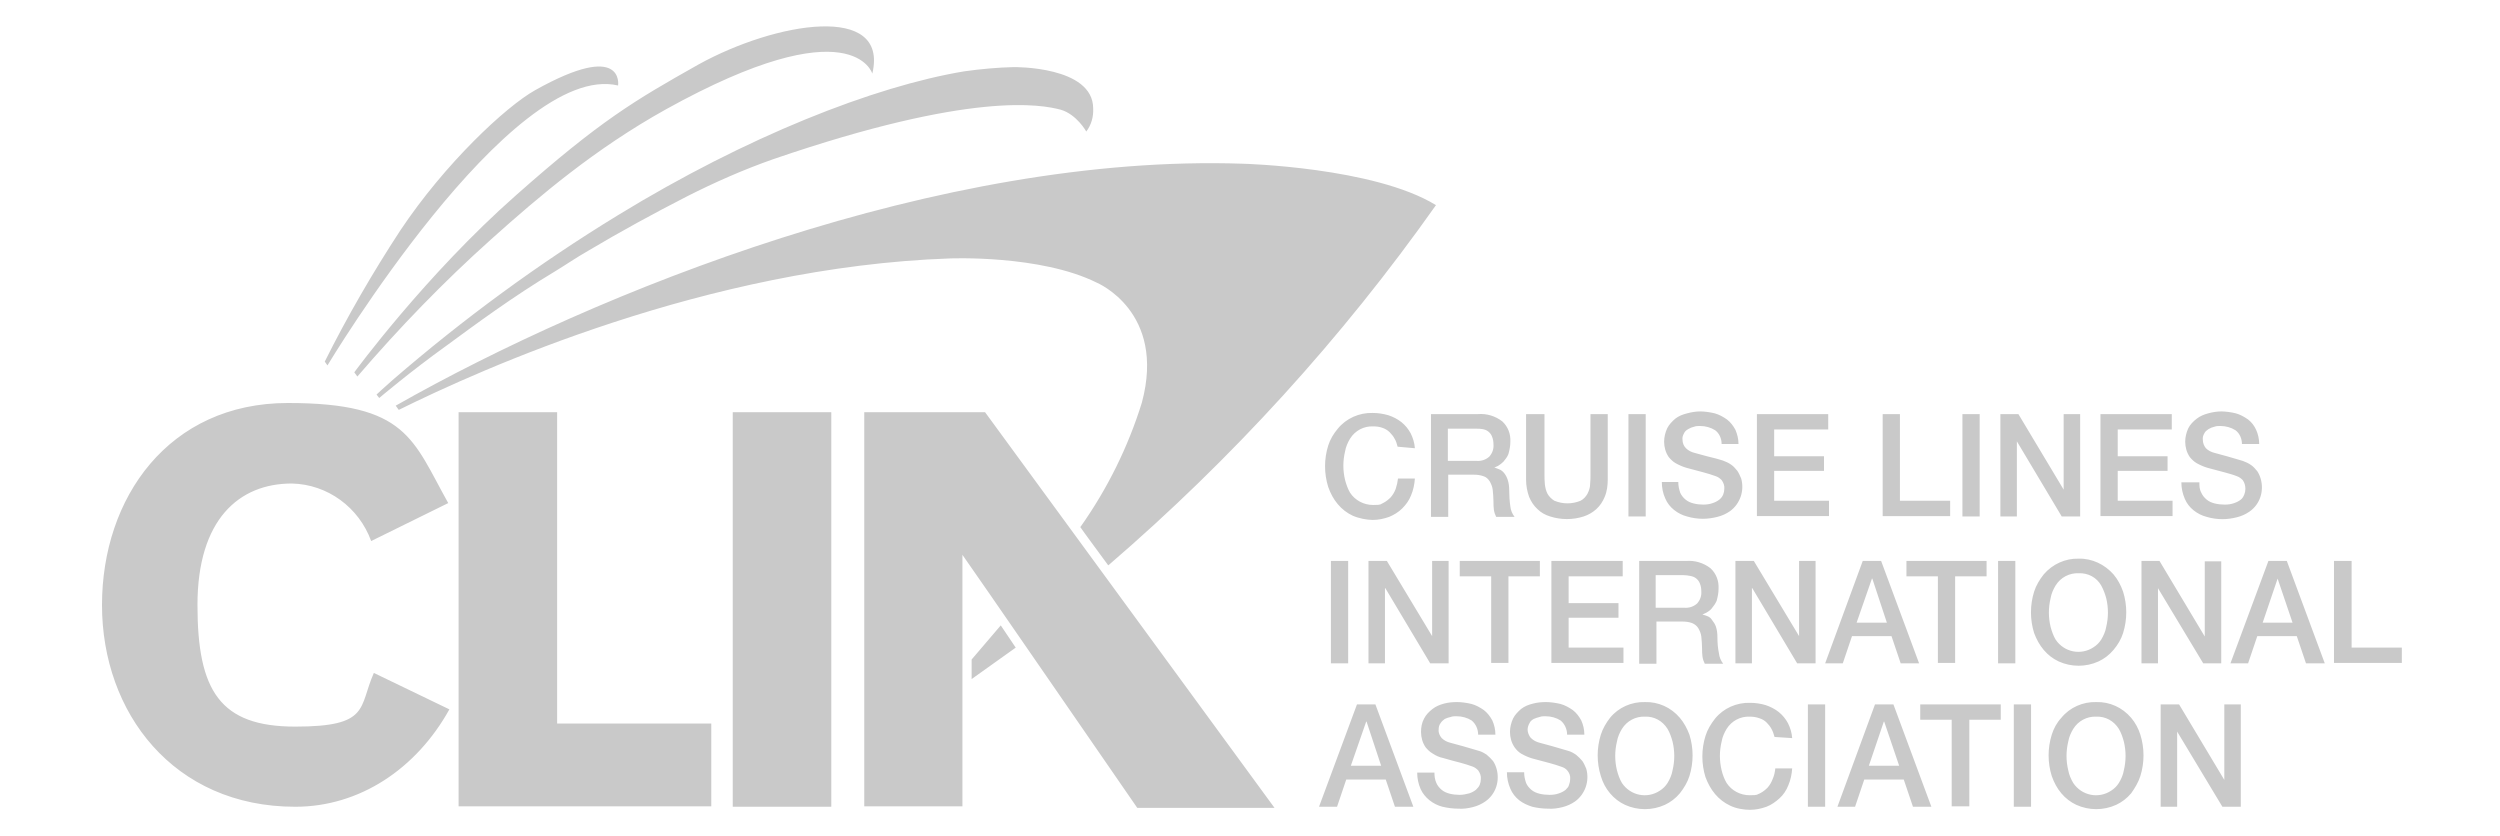 <?xml version="1.0" encoding="UTF-8"?>
<svg id="layer" xmlns="http://www.w3.org/2000/svg" version="1.1" viewBox="0 0 652 218">
  <defs>
    <style>
      .cls-1 {
        fill: #c9c9c9;
        stroke-width: 0px;
      }
    </style>
  </defs>
  <path class="cls-1" d="M364.5,116.5c-.2-.7-.4-1.5-.8-2.1-.3-.6-.8-1.2-1.3-1.7s-1.2-.9-1.8-1.1c-.8-.3-1.6-.4-2.5-.4-2.4-.1-4.7,1.1-6,3.2-.6,1-1.1,2.1-1.3,3.3-.6,2.5-.6,5,0,7.5.3,1.1.7,2.3,1.3,3.3,1.3,2,3.6,3.2,6,3.2s1.8-.2,2.6-.5c.8-.4,1.4-.9,2-1.5.6-.7,1-1.4,1.3-2.2.3-.9.5-1.8.6-2.7h4.4c-.1,1.5-.4,3-1,4.4-.5,1.3-1.3,2.4-2.3,3.4s-2.2,1.7-3.4,2.2c-1.4.5-2.8.8-4.3.8s-3.6-.4-5.2-1.1c-1.5-.7-2.8-1.7-3.9-3s-1.9-2.8-2.5-4.5c-1.1-3.5-1.1-7.3,0-10.8.5-1.6,1.4-3.1,2.5-4.4,2.2-2.7,5.6-4.2,9.1-4.1,1.4,0,2.7.2,4.1.6,1.2.4,2.4,1,3.4,1.8s1.8,1.8,2.4,2.9c.6,1.2,1,2.5,1.1,3.9l-4.5-.4h0ZM373.1,108h12.3c2.3-.2,4.6.5,6.4,1.9,1.5,1.4,2.2,3.3,2.1,5.3,0,1.1-.2,2.1-.5,3.2-.3.8-.8,1.4-1.3,2-.4.4-.9.8-1.4,1.1-.5.2-.8.4-1,.4h0c.4.2.9.3,1.3.5.5.2.9.5,1.3,1s.7,1.1.9,1.7c.3.9.4,1.8.4,2.7,0,1.4.1,2.9.3,4.3.1,1,.5,1.9,1.1,2.7h-4.8c-.3-.6-.5-1.2-.6-1.9-.1-.7-.1-1.4-.1-2,0-1.1-.1-2.1-.2-3.2-.1-.8-.4-1.5-.8-2.2-.4-.6-.9-1.1-1.6-1.3-.8-.3-1.7-.4-2.5-.4h-6.7v11h-4.5v-26.8h0ZM377.7,120.2h7.4c1.2.1,2.4-.3,3.3-1.1.8-.9,1.2-2,1.1-3.2,0-.7-.1-1.4-.4-2.1-.2-.5-.5-.9-1-1.3-.4-.3-.9-.5-1.5-.6-.5-.1-1.1-.1-1.7-.1h-7.3v8.4h.1ZM398.3,108h4.5v15.6c0,.9,0,1.8.1,2.7.1.9.3,1.7.7,2.5.4.7,1.1,1.4,1.8,1.8,2.2.9,4.6.9,6.8,0,.8-.4,1.4-1.1,1.8-1.8.4-.8.7-1.6.7-2.5.1-.9.1-1.8.1-2.7v-15.6h4.5v17.1c0,1.5-.2,3.1-.8,4.5-.5,1.2-1.2,2.3-2.2,3.2-1,.9-2.1,1.5-3.3,1.9-2.8.9-5.9.9-8.7,0-1.3-.4-2.4-1-3.3-1.9-1-.9-1.7-2-2.2-3.2-.5-1.4-.8-2.9-.8-4.5v-17.1h.3ZM424.7,108h4.5v26.7h-4.5v-26.7ZM437.7,125.8c0,.9.2,1.8.5,2.7.3.7.8,1.3,1.4,1.8s1.3.8,2.1,1c.8.2,1.7.3,2.5.3s1.7-.1,2.5-.4c.6-.2,1.2-.5,1.7-.9.4-.3.8-.8,1-1.3s.3-1,.3-1.5c.1-.8-.2-1.6-.7-2.3-.4-.4-.9-.8-1.5-1-1.1-.4-2.1-.7-3.2-1-1.2-.3-2.7-.7-4.5-1.2-1-.3-1.9-.7-2.8-1.2-.7-.4-1.3-1-1.8-1.6-.4-.6-.7-1.2-.9-1.9-.2-.7-.3-1.4-.3-2.1,0-1.2.3-2.4.8-3.5.5-1,1.3-1.8,2.1-2.5.9-.7,1.9-1.1,3.1-1.4,1.1-.3,2.3-.5,3.4-.5s2.6.2,3.8.5c1.1.3,2.2.9,3.2,1.6.9.7,1.6,1.6,2.2,2.7.5,1.2.8,2.4.8,3.7h-4.4c0-1.4-.6-2.8-1.7-3.6-1.1-.7-2.5-1.1-3.9-1.1s-1.1.1-1.6.2-1,.3-1.5.6c-.5.3-.9.6-1.1,1.1-.3.5-.5,1.1-.4,1.7,0,.8.3,1.6.9,2.2s1.4,1,2.2,1.2l1.1.3,2.2.6,2.4.6,1.7.5c.8.3,1.5.6,2.2,1.1.6.4,1.1,1,1.6,1.6.4.6.7,1.3,1,2,.9,3.2-.3,6.6-2.9,8.5-1,.7-2.1,1.2-3.3,1.5-1.2.3-2.5.5-3.8.5s-2.8-.2-4.1-.6c-1.2-.3-2.4-.9-3.4-1.7-1-.8-1.8-1.8-2.3-3-.6-1.3-.9-2.8-.9-4.3h4.3ZM458.2,108h18.6v4h-14.1v7h13v3.8h-13v7.8h14.3v4h-18.8v-26.6c0,.1,0,0,0,0ZM491,108h4.5v22.6h13.1v4h-17.6v-26.6h0ZM511.7,108h4.6v26.7h-4.5v-26.7h0ZM521.6,108h4.8l11.8,19.7h0v-19.7h4.3v26.7h-4.8l-11.7-19.6h0v19.6h-4.3v-26.7h0ZM547.8,108h18.6v4h-14.1v7h13v3.8h-13v7.8h14.3v4h-18.8v-26.6h0ZM573.6,125.8c0,.9,0,1.8.5,2.7.3.7.8,1.3,1.4,1.8.6.5,1.3.8,2.1,1s1.7.3,2.6.3,1.7-.1,2.5-.4c.6-.2,1.2-.5,1.7-.9.4-.3.7-.8.9-1.3s.3-1,.3-1.5c0-.8-.2-1.6-.7-2.3-.4-.4-.9-.8-1.5-1-1-.4-2.1-.7-3.2-1-1.2-.3-2.7-.7-4.5-1.2-1-.3-1.9-.7-2.8-1.2-.7-.4-1.3-1-1.8-1.6-.4-.6-.7-1.2-.9-1.9-.2-.7-.3-1.4-.3-2.1,0-1.2.3-2.4.8-3.5.5-1,1.3-1.8,2.2-2.5s1.9-1.1,3-1.4,2.3-.5,3.4-.5,2.6.2,3.8.5c1.1.3,2.2.9,3.2,1.6.9.7,1.6,1.6,2.1,2.7s.8,2.4.8,3.7h-4.5c0-1.4-.6-2.8-1.7-3.6-1.1-.7-2.5-1.1-3.9-1.1s-1.1.1-1.6.2-1,.3-1.5.6c-.4.3-.9.6-1.1,1.1-.3.5-.5,1.1-.4,1.7,0,.8.3,1.6.8,2.2.6.6,1.4,1,2.2,1.2l1.1.3,2.2.6,2.4.7,1.7.5c.8.3,1.5.6,2.2,1.1.6.4,1.1,1,1.6,1.6.4.6.7,1.3.9,2,.9,3.2-.2,6.6-2.9,8.5-1,.7-2.1,1.2-3.3,1.5s-2.5.5-3.8.5-2.8-.2-4.1-.6c-1.2-.3-2.4-.9-3.4-1.7-1-.8-1.8-1.8-2.3-3-.6-1.4-.9-2.8-.9-4.3h4.7ZM347.1,146.3h4.5v26.7h-4.5v-26.7ZM356.9,146.3h4.8l11.8,19.6h0v-19.6h4.3v26.7h-4.8l-11.7-19.6h-.1v19.6h-4.3v-26.7h0ZM380.7,146.3h20.9v4h-8.2v22.6h-4.5v-22.6h-8.2v-4h0ZM404.6,146.3h18.6v4h-14.1v7h13v3.8h-13v7.8h14.3v4h-18.8v-26.6h0ZM427.4,146.3h12.3c2.3-.2,4.6.5,6.4,1.9,1.5,1.4,2.2,3.3,2.1,5.3,0,1.1-.2,2.1-.5,3.2-.3.7-.8,1.4-1.3,2-.4.5-.9.8-1.4,1.1-.5.2-.8.4-1,.5h0c.4.1.9.2,1.3.4.5.2.9.5,1.2,1,.4.5.8,1.1,1,1.7.3.9.4,1.8.4,2.7,0,1.4.1,2.9.4,4.3.1,1,.5,1.9,1.1,2.7h-4.8c-.3-.6-.5-1.2-.6-1.9-.1-.7-.1-1.4-.1-2,0-1.1-.1-2.1-.2-3.2-.1-.8-.4-1.5-.8-2.2-.4-.6-.9-1-1.6-1.3-.8-.3-1.7-.4-2.6-.4h-6.7v11h-4.5v-26.8h0ZM431.9,158.5h7.4c1.2.1,2.4-.3,3.3-1.1.8-.9,1.2-2,1.1-3.2,0-.7-.1-1.4-.4-2.1-.2-.5-.5-.9-1-1.3-.4-.3-.9-.5-1.5-.6-.5-.1-1.1-.2-1.7-.2h-7.3v8.5h.1ZM452.6,146.3h4.8l11.8,19.6h0v-19.6h4.3v26.7h-4.8l-11.7-19.6h-.1v19.6h-4.3v-26.7h0ZM485.8,146.3h4.8l9.9,26.7h-4.8l-2.4-7.1h-10.3l-2.4,7.1h-4.6l9.8-26.7ZM484.2,162.4h7.9l-3.8-11.5h-.1l-4,11.5ZM497.2,146.3h20.9v4h-8.2v22.6h-4.5v-22.6h-8.2v-4h0ZM521.1,146.3h4.5v26.7h-4.5v-26.7ZM542.1,145.7c3.5-.1,6.8,1.5,9.1,4.1,1.1,1.3,1.9,2.8,2.5,4.5,1.1,3.5,1.1,7.3,0,10.8-.5,1.6-1.4,3.1-2.5,4.4s-2.4,2.3-3.9,3c-3.3,1.5-7.1,1.5-10.4,0-1.5-.7-2.8-1.7-3.9-3-1.1-1.3-1.9-2.8-2.5-4.4-1.1-3.5-1.1-7.3,0-10.8.5-1.6,1.4-3.1,2.5-4.5,2.3-2.7,5.7-4.2,9.1-4.1ZM542.1,149.5c-2.4-.1-4.7,1.1-6,3.2-.6,1-1.1,2.1-1.3,3.3-.6,2.5-.6,5,0,7.5.3,1.1.7,2.3,1.3,3.3,2.2,3.3,6.6,4.2,9.9,2,.8-.5,1.5-1.2,2-2,.6-1,1.1-2.1,1.3-3.3.6-2.5.6-5,0-7.5-.3-1.1-.7-2.2-1.3-3.3-1.2-2.1-3.4-3.3-5.9-3.2h0ZM558.5,146.3h4.7l11.8,19.7h0v-19.6h4.3v26.6h-4.7l-11.8-19.6h0v19.6h-4.3v-26.7h0ZM591.6,146.3h4.8l9.9,26.7h-4.9l-2.4-7.1h-10.3l-2.4,7.1h-4.6l9.9-26.7ZM590,162.4h7.9l-3.9-11.5h0l-3.9,11.5ZM608.8,146.3h4.5v22.6h13.1v4h-17.7v-26.6h.1ZM353.9,183.7h4.8l9.9,26.7h-4.8l-2.4-7.1h-10.3l-2.4,7.1h-4.7l9.9-26.7ZM352.3,199.7h7.9l-3.8-11.5h-.1l-4,11.5ZM374.1,201.5c0,.9.1,1.8.5,2.7.3.7.8,1.3,1.4,1.8s1.3.8,2.1,1c.8.2,1.7.3,2.6.3s1.7-.2,2.5-.4c.6-.2,1.2-.5,1.7-.9.4-.4.8-.8,1-1.3s.3-1,.3-1.5c.1-.8-.2-1.6-.7-2.3-.4-.4-.9-.8-1.5-1-1.1-.4-2.1-.7-3.2-1-1.2-.3-2.7-.7-4.4-1.2-1-.2-1.9-.6-2.8-1.2-.7-.4-1.3-1-1.8-1.6-.4-.6-.7-1.2-.9-1.9-.2-.7-.3-1.4-.3-2.1,0-1.2.2-2.4.8-3.5.5-1,1.3-1.8,2.2-2.5.9-.7,1.9-1.1,3-1.4s2.3-.4,3.4-.4,2.6.2,3.8.5c1.1.3,2.2.9,3.2,1.6.9.7,1.6,1.6,2.2,2.7.5,1.1.8,2.4.8,3.7h-4.5c0-1.4-.6-2.8-1.7-3.7-1.1-.7-2.5-1.1-3.9-1.1s-1.1.1-1.6.2-1.1.3-1.5.5c-.4.3-.8.6-1.1,1.1-.4.5-.5,1.1-.5,1.7-.1.8.3,1.6.8,2.2.6.6,1.4,1,2.2,1.2l1.1.3,2.2.6,2.4.7,1.7.5c.8.2,1.5.6,2.2,1.1.6.5,1.1,1,1.6,1.6.4.6.7,1.3.9,2,.9,3.2-.2,6.6-2.9,8.5-1,.7-2.1,1.2-3.3,1.5-1.2.3-2.5.5-3.8.4-1.4,0-2.8-.2-4.1-.5-1.2-.3-2.4-.9-3.4-1.7-1-.8-1.8-1.8-2.3-2.9-.6-1.4-.9-2.8-.9-4.3h4.5ZM397.5,201.5c0,.9.2,1.8.5,2.7.3.7.8,1.3,1.4,1.8s1.3.8,2.1,1c.8.2,1.7.3,2.6.3s1.7-.1,2.5-.4c.6-.2,1.2-.5,1.7-.9.4-.4.8-.8.9-1.3.2-.5.3-1,.3-1.5.1-.8-.2-1.6-.7-2.2-.4-.5-.9-.8-1.5-1-1.1-.4-2.1-.7-3.2-1-1.2-.3-2.7-.7-4.5-1.2-1-.3-1.9-.7-2.8-1.2-.7-.4-1.3-1-1.8-1.7-.4-.6-.7-1.2-.9-1.9-.2-.7-.3-1.4-.3-2.1,0-1.2.3-2.4.8-3.5.5-1,1.3-1.8,2.1-2.5.9-.7,1.9-1.1,3.1-1.4,1.1-.3,2.3-.4,3.4-.4s2.6.2,3.8.5c1.1.3,2.2.9,3.2,1.6.9.7,1.6,1.6,2.2,2.7.5,1.1.8,2.4.8,3.7h-4.5c0-1.4-.6-2.8-1.7-3.7-1.1-.7-2.5-1.1-3.9-1.1s-1.1.1-1.6.2-1,.3-1.5.5c-.5.3-.9.6-1.1,1.1-.3.5-.5,1.1-.5,1.7s.3,1.6.9,2.2,1.4,1,2.2,1.2l1.1.3,2.2.6,2.4.7,1.7.5c.8.2,1.5.6,2.2,1.1.6.5,1.1,1,1.6,1.6.4.6.7,1.3,1,2,.9,3.2-.3,6.6-2.9,8.5-1,.7-2.1,1.2-3.3,1.5-1.2.3-2.5.5-3.8.4-1.4,0-2.8-.2-4.1-.5-1.2-.4-2.4-.9-3.4-1.7-1-.8-1.8-1.8-2.3-3-.6-1.4-.9-2.8-.9-4.3h4.5ZM429,183.1c3.5-.1,6.8,1.4,9.1,4.1,1.1,1.3,1.9,2.8,2.5,4.4,1.1,3.5,1.1,7.3,0,10.8-.5,1.6-1.4,3.1-2.5,4.5-1.1,1.3-2.4,2.3-3.9,3-3.3,1.5-7.1,1.5-10.4,0-1.5-.7-2.8-1.7-3.9-3s-1.9-2.8-2.4-4.5c-1.1-3.5-1.1-7.3,0-10.8.5-1.6,1.4-3.1,2.4-4.4,2.2-2.7,5.6-4.2,9.1-4.1ZM429,186.9c-2.4-.1-4.7,1.1-6,3.2-.6,1-1.1,2.1-1.3,3.3-.6,2.5-.6,5,0,7.5.3,1.1.7,2.3,1.3,3.3,2.2,3.3,6.6,4.2,9.9,2,.8-.5,1.5-1.2,2-2,.6-1,1.1-2.1,1.3-3.3.6-2.5.6-5,0-7.5-.3-1.1-.7-2.3-1.3-3.3-1.3-2.1-3.5-3.3-5.9-3.2h0ZM462.8,192.2c-.2-.7-.4-1.4-.8-2.1-.3-.6-.8-1.2-1.3-1.7s-1.2-.9-1.9-1.1c-.8-.3-1.7-.4-2.5-.4-2.4-.1-4.7,1.1-6,3.2-.6,1-1.1,2.1-1.3,3.3-.6,2.5-.6,5,0,7.5.3,1.2.7,2.3,1.3,3.3,1.3,2,3.6,3.2,6,3.2s1.8-.2,2.7-.5c.8-.4,1.4-.9,2-1.5.6-.7,1-1.4,1.3-2.2.4-.9.6-1.8.7-2.8h4.4c-.1,1.5-.4,3-1,4.4-.5,1.3-1.3,2.5-2.3,3.4s-2.1,1.7-3.4,2.2c-1.4.5-2.8.8-4.3.8s-3.6-.3-5.2-1.1c-1.5-.7-2.8-1.7-3.9-3s-1.9-2.8-2.5-4.4c-1.1-3.5-1.1-7.3,0-10.8.5-1.6,1.4-3.1,2.5-4.5,2.2-2.7,5.6-4.2,9.1-4.1,1.4,0,2.8.2,4.1.6,1.2.4,2.4,1,3.4,1.8s1.8,1.8,2.4,2.9c.6,1.2,1,2.5,1.1,3.9l-4.6-.3h0ZM471.5,183.7h4.5v26.7h-4.5v-26.7ZM489,183.7h4.8l9.9,26.7h-4.8l-2.4-7.1h-10.3l-2.4,7.1h-4.6l9.8-26.7ZM487.4,199.7h7.9l-3.9-11.5h-.1l-3.9,11.5ZM500.9,183.7h20.9v4h-8.2v22.6h-4.6v-22.6h-8.2v-4h.1ZM525.2,183.7h4.5v26.7h-4.5v-26.7ZM546.7,183.1c3.5-.1,6.8,1.4,9.1,4.1,1.1,1.3,1.9,2.8,2.4,4.4,1.1,3.5,1.1,7.3,0,10.8-.5,1.6-1.4,3.1-2.4,4.5-1.1,1.3-2.4,2.3-3.9,3-3.3,1.5-7.1,1.5-10.4,0-1.5-.7-2.8-1.7-3.9-3-1.1-1.3-1.9-2.8-2.5-4.5-1.1-3.5-1.1-7.3,0-10.8.5-1.6,1.3-3.1,2.5-4.4,2.2-2.7,5.6-4.2,9.1-4.1ZM546.7,186.9c-2.4-.1-4.7,1.1-6,3.2-.6,1-1.1,2.1-1.3,3.3-.6,2.5-.6,5,0,7.5.2,1.1.7,2.3,1.3,3.3,2.2,3.3,6.6,4.2,9.9,2,.8-.5,1.5-1.2,2-2,.6-1,1.1-2.1,1.3-3.3.6-2.5.6-5,0-7.5-.3-1.1-.7-2.3-1.3-3.3-1.3-2.1-3.5-3.3-5.9-3.2h0ZM563.5,183.7h4.8l11.8,19.7h0v-19.7h4.3v26.7h-4.8l-11.8-19.6h0v19.6h-4.3v-26.7h0ZM191.1,107.5h25.7v102.9h-25.7v-102.9ZM119.6,107.5h25.7v81.2h40.2v21.6h-65.9v-102.8ZM96.8,141.1c-3.2-8.8-11.4-14.8-20.7-15-13.7,0-24.6,9.3-24.6,31.7s5.9,31.7,25.5,31.7,16.5-5,20.5-14l19.7,9.5c-8.6,15.5-23.4,25.4-40.2,25.4-31.8,0-50.4-24.6-50.4-52.6s17.4-52.7,48.5-52.7,32.5,9.5,41.8,26.1l-20.1,9.9ZM261,163.1l3.9,5.8-11.5,8.2v-5.1l7.6-8.9ZM256.9,107.5h-31.5v102.8c-.1,0,25.6,0,25.6,0v-65.6c.1,0,45.6,66,45.6,66h35.8l-75.5-103.2ZM289,147.4h.1c32.2-27.7,60.9-59.2,85.4-93.9-16.1-9.9-50.3-10.8-50.3-10.8-78.9-2.7-168.5,33.3-221,63.1l.8,1.1c21.2-10.5,80.5-37.3,143.7-39.5,0,0,23.6-1,38.3,6.3,0,0,18.2,7.5,11.8,31.3-3.6,11.6-9,22.5-16,32.4h-.1c0,.1,7.3,10,7.3,10ZM98.9,103.8l-.7-.9s1.8-1.7,4.2-3.8c18.4-15.9,38-30.3,58.8-43,33.5-20.5,66.8-33.6,90.3-37.5,4.3-.6,8.6-1,12.9-1.1,0,0,20.7-.3,20.7,10.8.1,2.2-.5,4.3-1.8,6,0,0-2.5-4.5-6.7-5.7-5-1.3-23-4.9-74.9,12.9-7.7,2.7-15.2,6-22.5,9.7-8.6,4.4-17.4,9.2-25.8,14.2-3,1.7-5.9,3.7-8.7,5.4-11,6.6-20.7,13.8-28.2,19.3-9.6,6.9-17.6,13.7-17.6,13.7ZM227.5,19.2s-5.1-17.7-53.8,9.3c-18.5,10.3-33,22.6-45.6,33.9-12.4,11.1-24,23.1-34.9,35.8l-.8-1.1s18.6-25.4,42.2-46.2c21.9-19.4,30.9-24.7,47.6-34.1,20.1-11.1,49.7-16.1,45.3,2.4ZM161.2,22.3c-28-6.6-75.8,73-75.8,73l-.7-1c5.9-11.8,12.5-23.2,19.7-34.2,11.6-17.4,27.5-32.3,35.2-36.6,23.4-13.1,21.6-1.2,21.6-1.2Z"/>
</svg>